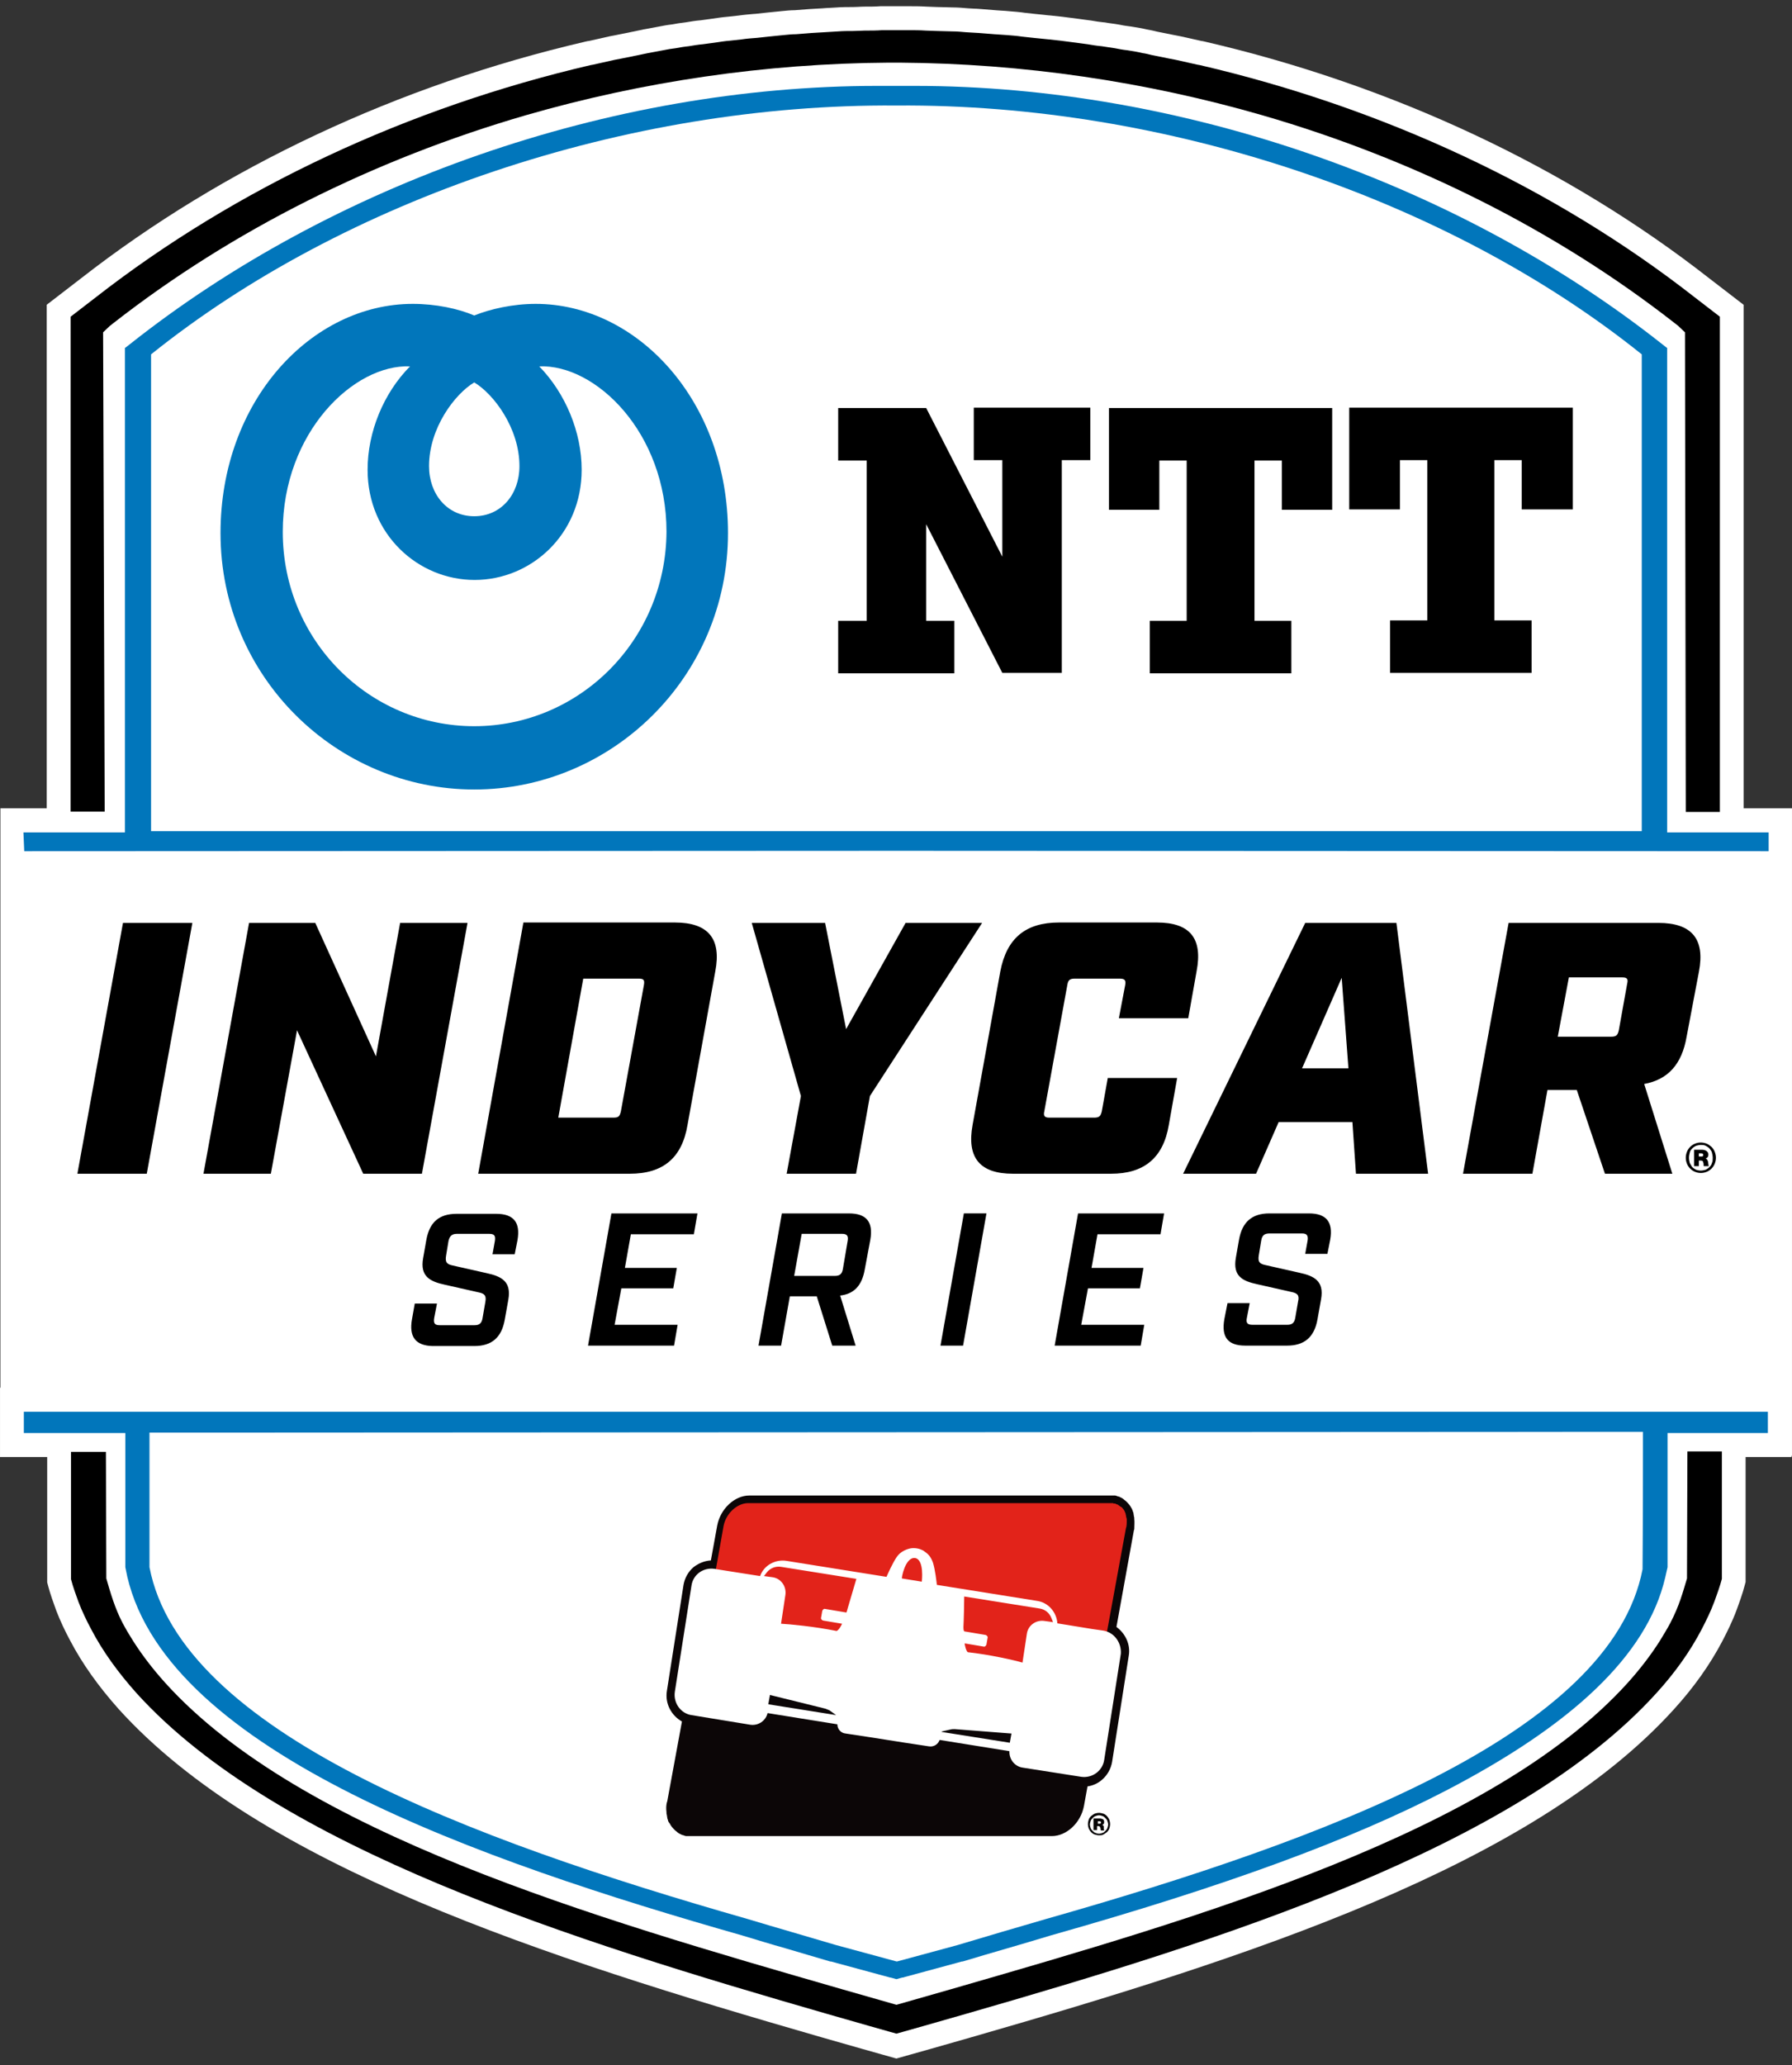 <svg fill="none" height="159" viewBox="0 0 138 159" width="138" xmlns="http://www.w3.org/2000/svg"><rect x="0" y="0" width="138" height="159" fill="#333333" stroke="none"/><path d="m134.275 62.231v-38.766l-2.635-2.027c-10.945-8.566-24.376-14.872-38.844-18.231l-.202-.046h-.04c-.015 0-.034-.006-.049-.009l-1.554-.349s-.458-.086-.528-.102l-1.331-.268c-.238-.059-.501-.123-.794-.17-.412-.099-.821-.163-1.224-.225l-.049-.006-.049-.006c-.25-.025-.559-.083-.769-.126l-.034-.006c-.195-.037-.388-.062-.583-.089-.14-.019-.284-.037-.424-.065l-.089-.015-.088-.006c-.293-.025-.614-.077-.95-.136l-.058-.009-.061-.006c-.122-.012-.247-.031-.369-.049-.165-.025-.333-.049-.498-.068-.204-.031-.412-.056-.617-.08-.174-.022-.351-.04-.525-.068l-.037-.006-.956-.102c-.177-.012-.363-.034-.55-.056-.217-.025-.433-.049-.644-.065l-.788-.086c-.424-.065-.852-.096-1.233-.126l-.064-.006c-.174-.019-.351-.028-.525-.037-.122-.006-.244-.012-.366-.025l-1.191-.096c-.205-.019-.4-.028-.589-.034-.146-.006-.29-.012-.433-.025-.363-.034-.788-.068-1.203-.068-.174 0-.339-.006-.507-.015-.214-.009-.43-.015-.653-.015-.104 0-.214-.006-.327-.012-.162-.009-.33-.015-.495-.019-.495-.031-.94-.031-1.407-.031h-2.137c-.397.031-.778.031-1.221.031-.165 0-.336.009-.513.019-.122.006-.247.012-.372.012-.391 0-.834 0-1.325.037-.141.012-.287.019-.43.025-.205.009-.412.019-.592.037-.156.012-.302.019-.449.025-.205.009-.403.019-.58.034l-1.099.086c-.36.003-.699.037-1.002.068-.211.019-.43.04-.65.065-.186.022-.369.043-.549.056l-.882.096h-.052c-.382.034-.812.068-1.236.13l-.791.086c-.443.037-.873.102-1.258.16-.165.019-.33.043-.495.068-.122.019-.247.037-.339.046-.415.034-.803.099-1.185.163-.363.037-.699.096-1.029.157-.366.04-.73.108-1.017.167-.171.028-.348.065-.528.099-.189.037-.385.077-.58.108l-.082.012-.082.022c-.086.022-.174.037-.26.052-.143.028-.284.056-.427.089l-1.337.271c-.067.012-.403.074-.485.093l-1.594.358c-.015 0-.034.006-.049.009h-.04l-.202.046c-14.423 3.359-27.853 9.661-38.832 18.221l-2.644 2.036v38.766h-3.566v44.605h-.031v5.337h3.633v9.649l.061.231c.174.673.409 1.311.632 1.928l.012.034c.29.747.65 1.524 1.062 2.286.91 1.743 2.168 3.52 3.749 5.29 10.918 12.059 32.696 19.079 54.067 25.24l3.242.925 1.53.432 1.041.293 2.574-.725 3.239-.925c21.356-6.145 43.125-13.157 54.061-25.233 1.536-1.685 2.8-3.468 3.758-5.303.348-.673.745-1.462 1.072-2.348.226-.617.458-1.255.632-1.924l.061-.232v-9.618h3.541v-.093h.031v-49.849h-3.725z" fill="#fff"/><path d="m136.202 110.322h-7.785v10.334l-.184.802c-1.404 6.015-7.235 11.382-16.914 16.41-7.327 3.795-16.975 7.342-30.409 11.136-1.13.34-2.259.679-3.328.987-1.191.34-2.32.679-3.45 1.018h-.061l-4.549 1.234h-.03l-.122.031-.336.093-.336-.093-.122-.031h-.03l-4.549-1.234h-.061c-1.13-.339-2.29-.678-3.45-1.018-1.099-.308-2.198-.647-3.328-.987-20.242-5.768-44.178-14.097-47.353-27.608l-.153-.74v-10.334h-7.816v-1.635h134.306v1.635zm-134.336-44.821v.031l67.168-.031 67.168.031v-.031-1.419h-7.816v-37.294l-.091-.062-.275-.216c-15.602-12.339-36.973-19.897-57.582-19.897h-2.87c-20.639 0-41.98 7.527-57.581 19.897l-.275.216-.092.062v37.294h-7.816z" fill="#0176bb"/><path d="m11.634 63.989v-36.708c14.869-11.938 36.607-19.31 57.368-19.156h.061c20.761-.154 42.499 7.218 57.367 19.156v36.708zm-.122 46.302v10.364c2.442 12.679 24.578 20.946 46.071 27.084 2.351.71 4.641 1.358 6.808 2.006l4.549 1.233.122.031.122-.031 4.549-1.233c2.168-.648 4.458-1.327 6.809-2.006 21.494-6.107 43.507-14.251 45.949-26.929 0 0 .031-3.856.031-9.008v-1.573z" fill="#fff"/><path d="m5.439 25.276v-.802-.093l1.923-1.481c10.838-8.452 24.089-14.622 38.133-17.891.061 0 .122-.031.183-.031.549-.123 1.099-.247 1.649-.37.153-.031.336-.062.488-.093.458-.093.916-.185 1.374-.278.244-.062.488-.093.733-.154.397-.062.794-.154 1.16-.216.305-.062.641-.123.946-.154.336-.062.672-.123 1.008-.154.366-.062.733-.123 1.099-.154.305-.031.611-.093.916-.123.397-.062.794-.123 1.191-.154.275-.031.58-.062.855-.093.397-.062.824-.093 1.221-.123.275-.031.58-.062.855-.093.397-.031.824-.093 1.221-.123.305-.031.611-.062.916-.062.397-.031.763-.062 1.16-.093.336-.031.672-.031 1.038-.062.336-.031.702-.031 1.038-.062.397-.031.794-.031 1.16-.031.305 0 .611-.031.885-.031.458 0 .885 0 1.343-.031h2.015c.458 0 .885 0 1.343.031.305 0 .611.031.885.031.397 0 .763.031 1.16.031.336 0 .702.031 1.038.062.336.031.672.031 1.038.062.397.031.763.062 1.16.093.305.031.611.031.916.062.397.031.824.062 1.221.123.275.031.58.062.855.093.397.031.824.093 1.221.123.275.031.58.062.855.093.397.062.794.093 1.191.154.305.031.611.093.916.123.366.062.733.123 1.099.154.336.062.672.093 1.008.154.305.062.641.123.947.154.397.062.794.123 1.16.216.244.031.488.093.733.154.458.093.916.185 1.374.278.153.031.336.062.488.093.55.123 1.099.247 1.649.37.061 0 .122.031.183.031 14.074 3.27 27.294 9.408 38.133 17.891l1.923 1.481v.093 38.035h-2.625l-.061-36.924-.519-.494-.275-.216c-9.16-7.157-20.059-12.617-31.783-16.01-8.976-2.591-18.441-3.979-27.875-4.041h-.916c-9.434.062-18.899 1.45-27.875 4.041-11.693 3.393-22.623 8.853-31.783 16.01l-.275.216-.519.494.122 36.893h-2.626zm124.506 86.465-.031 9.717v.061c-.336 1.111-.58 2.067-1.282 3.424-.244.463-.519.895-.794 1.358-.702 1.11-1.557 2.221-2.503 3.269-10.442 11.537-32.943 18.046-52.086 23.568l-3.236.925-.977.278-.977-.278-3.236-.925c-19.174-5.522-41.644-12.031-52.086-23.568-.947-1.048-1.801-2.159-2.504-3.269-.275-.432-.55-.895-.794-1.358-.58-1.11-.916-2.252-1.252-3.424l-.031-9.747h-2.687v9.809c.153.586.366 1.172.58 1.758.275.71.611 1.419.977 2.098.885 1.696 2.076 3.331 3.481 4.905 10.838 11.968 33.737 19.094 53.215 24.708l3.236.926 1.526.432.55.154.549-.154 1.527-.432 3.236-.926c19.509-5.614 42.377-12.74 53.215-24.708 1.435-1.574 2.595-3.209 3.481-4.905.366-.71.702-1.388.977-2.129.214-.586.427-1.172.58-1.758v-9.809z" fill="#000"/><path d="m41.253 23.394c-1.771 0-3.511.401-4.732.894-1.221-.524-2.962-.894-4.732-.894-7.785 0-14.807 7.434-14.807 17.645 0 11.136 9.007 19.742 19.54 19.742s19.54-8.606 19.54-19.742c0-10.21-7.022-17.645-14.807-17.645zm-4.732 6.046c1.496.895 3.481 3.517 3.481 6.447 0 2.159-1.404 3.856-3.481 3.856s-3.481-1.697-3.481-3.856c0-2.93 1.984-5.553 3.481-6.447zm0 26.467c-8.06 0-14.746-6.57-14.746-14.961 0-7.681 5.496-12.925 9.8-12.74-2.046 2.067-3.267 5.059-3.267 7.959 0 4.997 3.908 8.483 8.243 8.483s8.243-3.486 8.243-8.483c0-2.9-1.252-5.892-3.267-7.959 4.305-.185 9.8 5.059 9.8 12.74-.061 8.39-6.747 14.961-14.807 14.961z" fill="#0176bb"/><path d="m83.966 31.383v4.041h-2.198v16.38h-4.58l-5.862-11.444v7.434h2.168v4.041h-8.946v-4.041h2.198v-12.339h-2.198v-4.041h6.778l5.862 11.444v-7.434h-2.198v-4.041zm18.624 7.866v-7.835h-17.189v7.835h3.877v-3.794h2.107v12.339h-2.839v4.041h10.899v-4.041h-2.839v-12.339h2.107v3.794zm18.532-.031v-7.835h-17.22v7.835h3.908v-3.794h2.107v12.339h-2.87v4.041h10.9v-4.041h-2.87v-12.339h2.106v3.794zm-89.395 62.342.214-1.203h1.71l-.214 1.111c-.061.401.03.555.427.555h2.687c.366 0 .55-.154.611-.555l.214-1.234c.091-.494-.061-.648-.519-.741l-2.595-.586c-1.16-.247-1.923-.648-1.679-2.036l.244-1.388c.244-1.388.977-2.036 2.351-2.036h3.023c1.343 0 1.893.648 1.649 2.036l-.214 1.08h-1.71l.183-1.018c.061-.401-.03-.555-.427-.555h-2.504c-.366 0-.549.154-.641.555l-.183 1.111c-.092.524.061.679.519.771l2.595.586c1.16.247 1.923.648 1.679 2.036l-.275 1.542c-.244 1.388-1.008 2.036-2.351 2.036h-3.206c-1.313-.031-1.832-.71-1.588-2.067zm13.556 2.036h6.625l.275-1.604h-4.854l.519-2.807h3.999l.275-1.573h-3.999l.458-2.591h4.854l.275-1.604h-6.625zm21.738-8.144c.244-1.388-.305-2.036-1.649-2.036h-5.16l-1.801 10.18h1.74l.672-3.794h2.076l1.191 3.794h1.801l-1.191-3.856c1.069-.123 1.679-.771 1.893-2.005zm-2.168-.463c.366 0 .488.154.427.524l-.366 2.159c-.061.401-.244.555-.611.555h-3.145l.58-3.239zm7.572 8.606h1.74l1.801-10.18h-1.74zm8.793 0h6.625l.275-1.604h-4.854l.519-2.807h4l.275-1.573h-4l.458-2.591h4.854l.275-1.604h-6.625zm13.067-2.036c-.244 1.388.275 2.036 1.618 2.036h3.206c1.343 0 2.107-.648 2.351-2.036l.275-1.542c.244-1.388-.519-1.789-1.68-2.036l-2.595-.586c-.458-.092-.611-.247-.519-.771l.183-1.111c.061-.401.244-.555.641-.555h2.503c.367 0 .489.154.428.555l-.184 1.018h1.71l.214-1.08c.244-1.388-.305-2.036-1.649-2.036h-3.022c-1.343 0-2.107.648-2.351 2.036l-.244 1.388c-.244 1.419.519 1.789 1.679 2.036l2.595.586c.458.092.641.247.519.741l-.214 1.234c-.061.401-.244.555-.611.555h-2.687c-.397 0-.519-.154-.427-.555l.214-1.111h-1.71zm-88.326-11.197h5.343l3.511-19.31h-5.343zm9.709 0h5.19l2.015-11.043 5.099 11.043h4.519l3.511-19.31h-5.19l-1.862 10.272-4.671-10.272h-5.099zm21.158 0h11.663c2.565 0 4.03-1.203 4.457-3.763l2.137-11.815c.488-2.53-.549-3.763-3.114-3.763h-11.663zm6.167-4.319 1.923-10.704h4.274c.397 0 .458.123.397.493l-1.771 9.717c-.091.401-.183.494-.58.494zm17.586 4.319h5.343l1.069-5.984 8.64-13.326h-5.893l-4.58 8.175-1.618-8.175h-5.648l3.786 13.326zm14.319-3.763c-.458 2.53.55 3.763 3.114 3.763h7.541c2.534 0 4.03-1.203 4.457-3.763l.641-3.609h-5.343l-.458 2.56c-.092.401-.214.494-.611.494h-3.42c-.366 0-.488-.123-.397-.494l1.771-9.717c.061-.401.214-.493.58-.493h3.45c.397 0 .488.123.427.493l-.488 2.56h5.343l.641-3.609c.488-2.53-.488-3.763-3.053-3.763h-7.541c-2.565 0-4.03 1.203-4.519 3.763zm29.523 3.763h5.557l-2.442-19.31h-7.023l-9.403 19.31h5.618l1.74-3.979h5.679zm-4.152-8.113 3.053-6.971.519 6.971zm30.562-7.434c.488-2.53-.55-3.763-3.115-3.763h-11.54l-3.511 19.31h5.343l1.16-6.447h2.259l2.168 6.447h5.19l-2.168-6.91c1.832-.339 2.901-1.512 3.267-3.64zm-10.869 4.997.855-4.565h4.121c.367 0 .458.123.367.494l-.642 3.578c-.091.401-.213.493-.61.493z" fill="#000"/><path d="m130.98 90.303c-.152 0-.305-.031-.457-.093-.153-.062-.275-.154-.367-.247-.091-.093-.183-.216-.244-.37-.061-.154-.092-.309-.092-.463 0-.154.031-.309.092-.463.061-.154.153-.278.244-.37.092-.093.214-.185.367-.247.152-.062.274-.092.457-.092.153 0 .306.031.458.092.153.062.245.154.367.247.091.092.183.216.244.37.061.154.092.308.092.463 0 .154-.031.308-.092.463-.061.154-.153.278-.244.37-.092.092-.214.185-.367.247-.152.062-.305.093-.458.093zm0-.185c.123 0 .245-.031.367-.062.122-.062.214-.123.305-.216.092-.093.153-.185.183-.308.061-.123.061-.247.061-.401 0-.123-.03-.278-.061-.401-.03-.123-.122-.216-.183-.308-.091-.093-.183-.154-.305-.216s-.244-.062-.367-.062c-.122 0-.244.031-.366.062-.122.062-.214.123-.305.216-.092.092-.153.185-.183.308-.031.123-.061.247-.061.401 0 .154.03.278.061.401.061.123.122.216.183.308.091.092.183.154.305.216.092.031.214.062.366.062zm-.519-1.604h.611c.122 0 .244.031.336.093s.153.154.153.278c0 .154-.061.247-.214.308.061.031.091.031.122.092.031.031.031.093.061.123 0 .062.031.154.031.216s0 .093.03.123v.031h-.366c-.031 0-.031-.031-.031-.093s0-.123-.03-.185c0-.093-.061-.154-.184-.154h-.152v.432h-.367zm.55.524c.122 0 .153-.031.153-.123 0-.092-.061-.123-.153-.123h-.183v.247z" fill="#000"/><path d="m87.349 116.954v-.031c0-.062 0-.123-.03-.185v-.031c0-.062-.03-.123-.03-.185v-.031c-.031-.062-.031-.123-.061-.154v-.031c-.03-.062-.061-.123-.061-.154 0 0-0-.031-.031-.031-.092-.216-.244-.37-.397-.524 0 0-.03 0-.03-.031-.03-.031-.092-.062-.122-.093l-.031-.031c-.03-.03-.092-.061-.122-.092-.03 0-.03-.031-.061-.031-.03-.031-.091-.031-.122-.062-.03 0-.03-.031-.061-.031-.031 0-.092-.03-.122-.03-.02 0-.041-.011-.061-.031-.061 0-.092-.031-.122-.031h-28.18c-1.13 0-2.229 1.018-2.473 2.313l-.488 2.684c-.488.031-.947.216-1.343.525-.397.339-.672.832-.763 1.357l-1.282 8.174c-.153.957.336 1.882 1.16 2.345l-1.13 6.138-.031.093c-.061.247-.061.494-.03.74v.031c0 .062 0 .124.03.185v.031c0 .062.031.123.031.185v.031c.03.062.03.123.061.185v.031c.03.062.061.123.092.154 0 0 0 .031.03.031.092.216.244.37.397.524l.031.031c.03.031.092.062.122.093l.03.031c.031.031.092.061.122.092.031 0 .031.031.061.031.03.031.092.031.122.062.031 0 .031.031.061.031s.092.03.122.03c.02 0 .041.011.061.031.061 0 .092.031.122.031h28.18c1.13 0 2.229-1.018 2.473-2.313l.275-1.512c.427-.062.824-.247 1.13-.524.397-.34.672-.833.763-1.358l1.282-8.174c.153-.895-.275-1.728-.947-2.221l1.343-7.434.03-.093c0-.308.031-.555 0-.771z" fill="#0c0607"/><path d="m86.772 117.016c-.031-.031 0-.031 0 0 0-.062 0-.124-.031-.155v-.031c0-.03-.03-.092-.03-.123v-.031c0-.031-.03-.092-.03-.123v-.031c0-.031-.03-.062-.061-.123v-.031c-.061-.124-.153-.247-.244-.34h-.031c-.03-.03-.061-.061-.092-.061 0 0-.03 0-.03-.031-.03-.031-.061-.031-.092-.062 0 0-.03 0-.03-.031-.03 0-.061-.03-.092-.03s-.03 0-.061-.031c-.03 0-.061-.031-.092-.031h-.061c-.031 0-.061 0-.092-.031h-28.088c-.855 0-1.71.802-1.893 1.758l-1.343 7.558 29.554 7.773 2.778-15.177.03-.092c.031-.185.031-.37.031-.524z" fill="#e2231a"/><path d="m84.939 125.53-.855-.124-2.656-.431c-.061-.864-.702-1.604-1.557-1.728l-7.724-1.234c-.03-.247-.122-1.141-.305-1.727-.092-.247-.214-.463-.366-.617-.122-.124-.275-.216-.397-.309-.122-.061-.275-.123-.458-.154s-.366-.031-.519 0c-.305.062-.763.247-1.038.648-.336.493-.702 1.326-.794 1.542l-7.724-1.234c-.855-.123-1.71.34-2.015 1.173l-2.748-.432-.763-.124c-.855-.123-1.649.432-1.771 1.296l-1.282 8.174c-.122.864.458 1.666 1.282 1.79l4.519.74c.611.092 1.191-.278 1.343-.895l5.373.864c0 .37.275.679.641.71l1.832.277 1.374.216 1.374.216 1.832.278c.366.061.702-.155.824-.494l5.373.864c-.03.617.397 1.172 1.008 1.265l4.519.709c.855.123 1.649-.463 1.771-1.295l1.282-8.175c.061-.864-.519-1.666-1.374-1.789zm-10.747-.247c.03-.524.061-1.912.061-2.375l5.801.925c.427.062.763.34.916.741l.122.308-.672-.093c-.641-.092-1.252.34-1.343.988l-.336 2.221c-.611-.185-2.534-.617-4.213-.802 0 0-.153-.093-.244-.679l1.466.247c.092.031.183-.062.214-.155l.092-.524c.03-.092-.061-.185-.153-.216l-1.649-.277c-.061-.093-.061-.216-.061-.309zm-3.725-5.337c.733.124.519 1.82.519 1.82l-.763-.123-.763-.123c-.061.031.244-1.666 1.008-1.574zm-11.419 1.111c.275-.339.672-.494 1.099-.432l5.801.926c-.122.431-.519 1.758-.672 2.282-.031.124-.061.216-.092.309l-1.649-.278c-.092-.031-.183.062-.214.154l-.092.525c-.03.092.061.185.153.216l1.466.246c-.244.525-.427.556-.427.556-1.679-.34-3.633-.525-4.274-.556l.336-2.221c.092-.647-.336-1.264-.977-1.357l-.672-.092zm5.343 10.982-5.221-.833v-.031l.122-.679s0-.031.03 0l4.244 1.049c.092.031.214.093.305.123l.519.371c.03 0 .03-.031 0 0zm13.373 2.128-5.251-.833v-.031l.672-.154c.122-.031.214-.031.336-.031l4.366.34s.03 0 0 .03z" fill="#fff"/><path d="m84.634 141.293c-.122 0-.214-.031-.336-.062-.092-.031-.183-.092-.275-.185-.061-.062-.122-.154-.183-.278-.031-.092-.061-.216-.061-.339s.03-.247.061-.339c.03-.093.092-.185.183-.278.091-.062.153-.123.275-.185.092-.031.214-.062.336-.062.122 0 .214.031.336.062.092.031.183.092.275.185.061.062.122.154.183.278.03.092.061.216.061.339s-.03.247-.061.339c-.031.093-.092.186-.183.278-.092.062-.153.124-.275.185-.092.062-.214.062-.336.062zm0-.123c.092 0 .183-.031.275-.062.092-.031.153-.093.214-.154.061-.062.122-.124.153-.216.03-.093.061-.186.061-.278 0-.093-.031-.185-.061-.278-.03-.092-.092-.154-.153-.216-.061-.061-.122-.123-.214-.154-.091-.031-.183-.062-.275-.062s-.183.031-.275.062-.153.093-.214.154c-.061.062-.122.124-.153.216-.03.093-.061.185-.061.278 0 .092.03.185.061.278.03.092.092.154.153.216.061.061.122.123.214.154s.183.062.275.062zm-.366-1.173h.427c.092 0 .183.031.244.062.061.031.092.123.092.216 0 .123-.061.185-.153.216.03 0 .061.031.092.061.03.031.03.062.03.093v.154c0 .031 0 .062.031.093v.031h-.244s-.03-.031-.03-.093c0-.031 0-.092-.03-.123 0-.062-.061-.124-.122-.124h-.122v.309h-.275v-.895zm.397.401c.092 0 .122-.031.122-.092 0-.062-.03-.093-.122-.093h-.122v.185z" fill="#060405"/></svg>